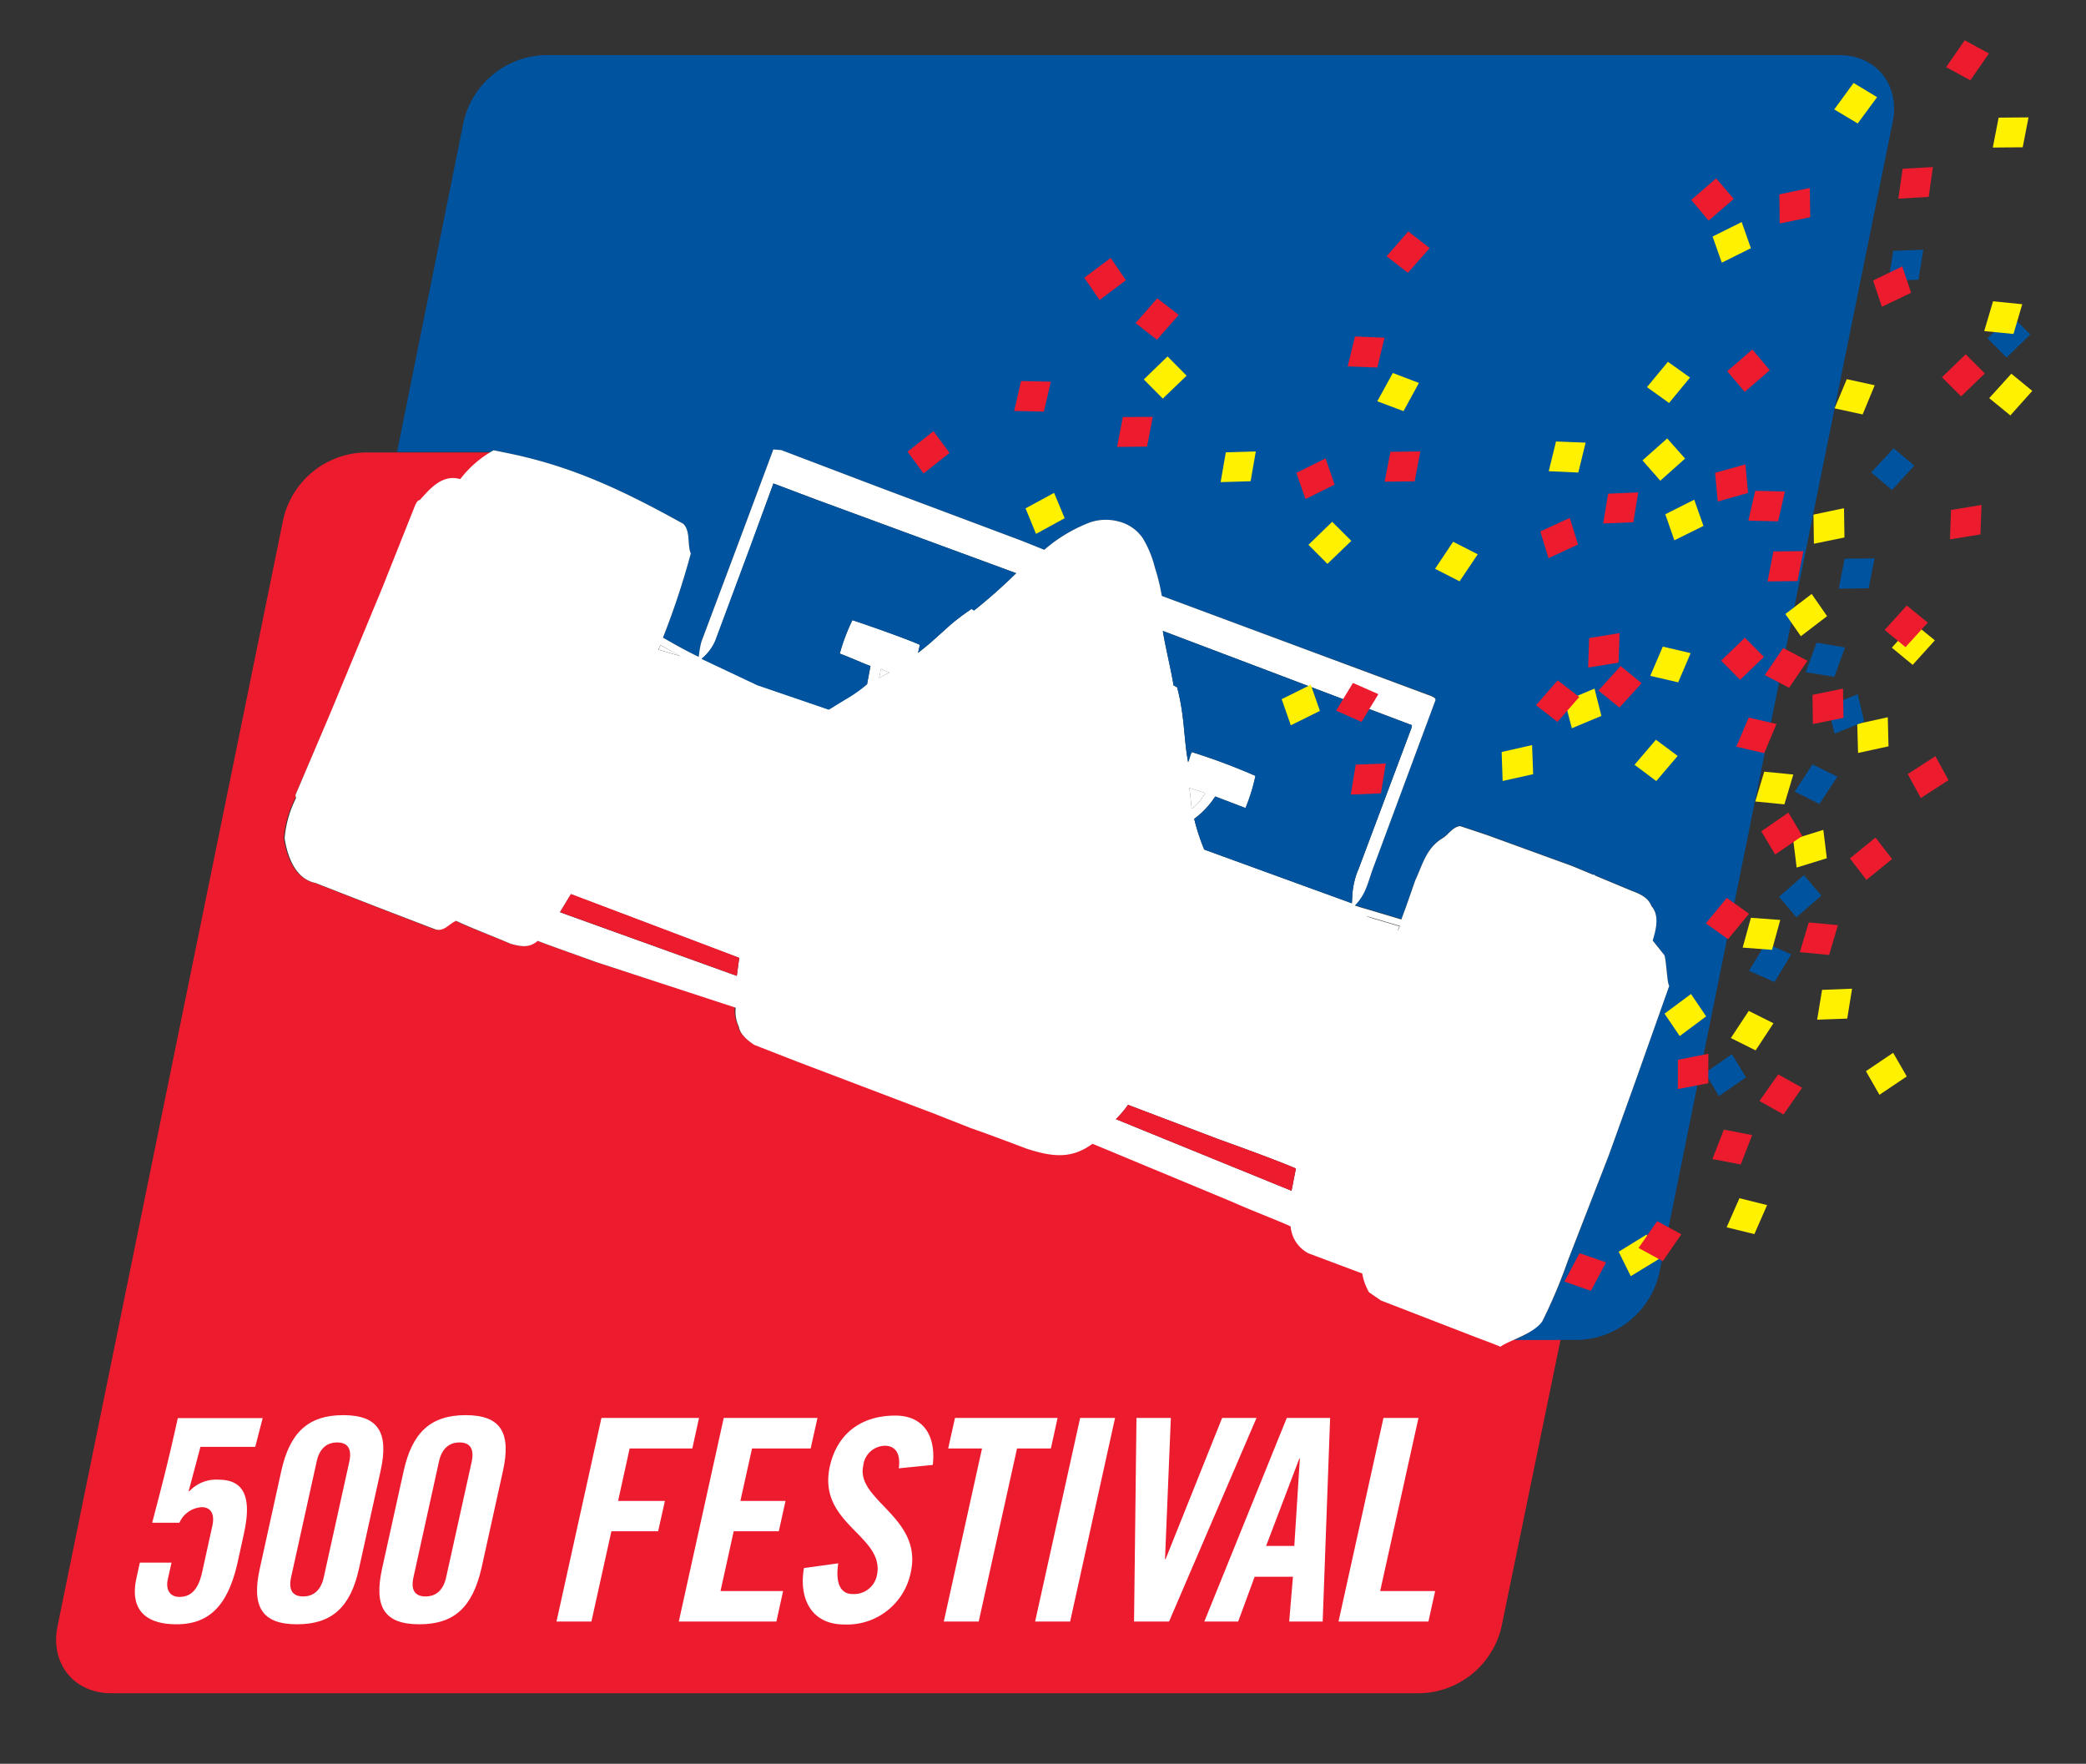 <svg id="Layer_1" data-name="Layer 1" xmlns="http://www.w3.org/2000/svg" viewBox="0 0 233 197"><rect x="0" y="0" width="233" height="197" fill="#333333" stroke="none"/><defs><style>.cls-1{fill:#ed1b2e;}.cls-2{fill:#00539e;}.cls-3{fill:#fff;}.cls-4{fill:#fff100;}</style></defs><path class="cls-1" d="M174.33,149.53H169a7.15,7.15,0,0,0-1.37.74c-1-.41-2-.76-3-1.16l-10.34-4-1.34-.93a6.37,6.37,0,0,1-.76-2.09l-6-2.25a3.7,3.7,0,0,1-2-3c-.34-.24-4.6-1.89-6.43-2.71l-15.7-6.52c-2.27,1.66-4.33,1.49-7.38.54-2.54-1-4.65-1.77-6.22-2.28l-4.23-1.68-3.2-1.22-12-4.54-4.87-1.84c-1.72-1.07-1.72-2-1.72-2a4.13,4.13,0,0,1-.37-2.16L66.39,107.4c-2-.76-4.4-1.57-6.43-2.33-.89.78-1.76.66-3,.32-2-.87-4.13-1.61-6.12-2.55-.8.35-1.38,1.28-2.37.94l-6.33-2.44-7-2.73c-2.27-.52-3.15-3-3.45-5A12.18,12.18,0,0,1,33,89.11L33,88.75l3.91-9,5.88-14.1,3.68-9.21c.12-.23.23-.52.52-.57,1.15-1.28,2.54-2.9,4.51-2.33a13.33,13.33,0,0,1,3.4-3H40.64a9.6,9.6,0,0,0-9,7.46L6.42,181.67c-.83,4.12,1.84,7.45,6,7.45H158.72a9.59,9.59,0,0,0,9-7.45Z"/><path class="cls-2" d="M169.05,149.67a7.93,7.93,0,0,0,3.25-2.12,56.81,56.81,0,0,0,2.87-6.79L179.71,129l2.88-8,3.86-10.89c-.25-.22-.34-3.18-.57-3.46l-1.28-1.64c.35-1.15.8-2.78-.13-3.83-.47-1.21-1.75-1.5-2.68-1.91l-6.16-2.57-9.54-3.47-3-1c-.86.1-1.32,1-2,1.38-1.8,1.11-2.2,3-3,4.65l-1.07,3.07c-.11.26-.43,1.17-.5,1.33l-3.54-1.06-1-.29-.65-.21c1.25-1.28,1.43-2.5,2-4.07l7-18.85c.06-.29-.28-.36-.46-.47L129.77,66.56A22.86,22.86,0,0,0,129,63.4a12,12,0,0,0-1.35-3.28A4.59,4.59,0,0,0,125,58.26a5.53,5.53,0,0,0-3.23.08,17.15,17.15,0,0,0-5.13,3.07l-2.49-1L97.94,54.33,87.26,50.27l-.88-.07-3.73,10L78.34,71.69a10.69,10.69,0,0,0-.29,1.68c-1.34-.64-2.68-1.39-4-2.15a87.66,87.66,0,0,0,3.11-9.4c-.42-1,0-2.44-.83-3.31-6.51-3.6-12.26-6.41-19.69-7.91l-1.5-.31-.34.18H44.35l7.43-36.85a9.61,9.61,0,0,1,9-7.46H205.46c4.12,0,6.78,3.33,5.95,7.46L185.34,142.19a9.62,9.62,0,0,1-9,7.47Z"/><path class="cls-3" d="M184.6,105.05c.35-1.15.8-2.78-.13-3.83-.47-1.22-1.75-1.5-2.67-1.91l-6.17-2.57-9.54-3.47-3-1c-.86.1-1.32,1-2,1.38-1.81,1.11-2.21,3-3,4.65l-1.07,3.07c-.11.26-.43,1.17-.5,1.33l-3.54-1.06-1-.29-.65-.21c1.25-1.28,1.43-2.5,2-4.07l7-18.85c.06-.29-.29-.36-.46-.47L129.77,66.56A22.86,22.86,0,0,0,129,63.4a12,12,0,0,0-1.35-3.28A4.59,4.59,0,0,0,125,58.26a5.53,5.53,0,0,0-3.23.08,17.15,17.15,0,0,0-5.13,3.07l-2.49-1L97.94,54.33,87.26,50.27l-.88-.07-3.73,10L78.34,71.69a10.69,10.69,0,0,0-.29,1.68c-1.34-.64-2.68-1.39-4-2.15a87.66,87.66,0,0,0,3.11-9.4c-.42-1,0-2.44-.83-3.31-6.51-3.6-12.26-6.41-19.69-7.91l-1.5-.31a12.05,12.05,0,0,0-3.73,3.22c-2-.57-3.36,1.05-4.51,2.33-.29.06-.4.35-.52.57l-3.68,9.24L36.86,79.74,33,88.8l.06.35a12.3,12.3,0,0,0-1.27,4.47c.3,2,1.18,4.54,3.45,5l7,2.73,6.33,2.43c1,.35,1.57-.58,2.37-.93,2,.93,4.08,1.69,6.12,2.57,1.22.33,2.09.45,3-.33,2,.76,4.38,1.58,6.43,2.33l15.68,5.13a4.13,4.13,0,0,0,.37,2.16s0,.89,1.72,2L89,118.56l12,4.56,3.2,1.21,4.23,1.67c1.57.54,3.68,1.33,6.22,2.29,3.05,1,5.11,1.12,7.38-.54l15.7,6.53c1.83.83,6.09,2.48,6.43,2.71a3.72,3.72,0,0,0,2,3l6,2.25a6.21,6.21,0,0,0,.76,2.1l1.34.92,10.34,4c1,.39,2,.74,3,1.16.88-.69,3.67-1.39,4.67-2.84a58.44,58.44,0,0,0,2.86-6.79L179.71,129l2.88-8,3.86-10.89c-.25-.22-.34-3.18-.57-3.46Zm-110.83-33L76,73.29l-2.47-.73ZM82.3,109l-19.75-7.11,1.22-2L82.57,107ZM98.74,75.42l-.54.3.2-1,.44.2.5.2-.6.29m10.08-7.21-.3-.19a25.42,25.42,0,0,0-2.32,1.74l-2.23,2c-.26.22-1,.84-1.43,1.16l.21-.89c-1.25-.58-5.53-2.1-7.54-2.76A21.71,21.71,0,0,0,93.8,73c1.16.43,2.88,1.21,3.43,1.39l-.38,2a15.12,15.12,0,0,1-2.37,1.67l-1.91,1.17-8-2.74-6.13-2.9,0-.06a5.43,5.43,0,0,0,1.5-2l3.8-10.22L86.39,54l4.77,1.8,22.34,8.22a59.71,59.71,0,0,1-4.68,4.15M144.26,133,124.64,125a11.35,11.35,0,0,0,1.36-1.6l10,3.8c-1.32-.46,5.69,2,8.75,3.31ZM132.85,88l1.78.58c-.9,1.47-1.52,1.72-1.52,1.72ZM151,100.89l-16.49-6a22.88,22.88,0,0,1-1.12-3.43,9.65,9.65,0,0,0,2.35-2.5l3.38,1.29a20.83,20.83,0,0,0,1.11-3.59A67.78,67.78,0,0,0,133.12,84c-.2.4-.23.71-.41,1.13-.51-2.71-.37-5.14-1.23-8.36l-.4-.22c-.24-1.6-1-4.69-1.19-6.08L157.71,81l-.07.35L151.77,97a8.76,8.76,0,0,0-.71,2.85Zm5.17,3-3.6-1.59,3.79,1.12Z"/><polygon class="cls-3" points="156.12 103.93 152.52 102.34 156.31 103.46 156.12 103.93"/><polygon class="cls-3" points="73.77 72.07 76.03 73.29 73.56 72.56 73.77 72.07"/><polygon class="cls-1" points="82.3 108.99 62.55 101.88 63.77 99.85 82.57 106.97 82.3 108.99"/><path class="cls-3" d="M98.74,75.42l-.54.3.19-1,.45.2.5.2-.6.29"/><path class="cls-2" d="M108.82,68.21l-.3-.19a25.42,25.42,0,0,0-2.32,1.74l-2.23,2c-.26.22-1,.84-1.43,1.16l.21-.89c-1.25-.58-5.53-2.1-7.54-2.76A21.71,21.71,0,0,0,93.8,73c1.16.43,2.87,1.21,3.43,1.38l-.38,2.05a15.12,15.12,0,0,1-2.37,1.67l-1.91,1.17-8-2.74-6.14-2.9-.06-.06a5.35,5.35,0,0,0,1.51-2l3.8-10.22L86.39,54l4.77,1.8,22.34,8.22a59.71,59.71,0,0,1-4.68,4.15"/><path class="cls-1" d="M144.26,133,124.64,125a11.35,11.35,0,0,0,1.36-1.6l10,3.8c-1.32-.46,5.69,2,8.75,3.31Z"/><path class="cls-3" d="M132.85,88l1.78.58c-.9,1.47-1.52,1.72-1.52,1.72Z"/><path class="cls-2" d="M151,100.89l-16.49-6a22.88,22.88,0,0,1-1.12-3.43,9.65,9.65,0,0,0,2.35-2.5l3.38,1.29a20.83,20.83,0,0,0,1.11-3.59A67.78,67.78,0,0,0,133.12,84c-.2.4-.23.71-.41,1.13-.51-2.71-.37-5.14-1.23-8.36l-.4-.22c-.24-1.6-1-4.69-1.19-6.08L157.71,81l-.07.35L151.77,97a8.86,8.86,0,0,0-.71,2.86Z"/><polygon class="cls-1" points="219.45 4.5 217.38 7.5 220.08 8.97 222.16 5.97 219.45 4.5"/><polygon class="cls-1" points="212.52 18.85 215.9 18.66 215.43 21.99 212.04 22.19 212.52 18.85"/><polygon class="cls-4" points="207.5 13.79 209.67 10.85 207.04 9.27 204.88 12.22 207.5 13.79"/><polygon class="cls-4" points="211.46 117.59 208.42 119.64 209.93 122.28 212.98 120.23 211.46 117.59"/><polygon class="cls-2" points="203.44 100.04 201.49 97.74 198.71 100.16 200.65 102.46 203.44 100.04"/><polygon class="cls-2" points="200.08 106.6 197.23 105.34 195.36 108.43 198.2 109.69 200.08 106.6"/><polygon class="cls-4" points="207.45 80.86 210.86 80.11 210.94 83.36 207.54 84.1 207.45 80.86"/><polygon class="cls-4" points="200.29 93.74 203.66 92.69 204.05 95.86 200.68 96.9 200.29 93.74"/><polygon class="cls-1" points="217.64 87.14 216.18 84.46 213.09 86.46 214.55 89.13 217.64 87.14"/><polygon class="cls-1" points="196.73 92.85 198.28 95.44 201.31 93.37 199.76 90.76 196.73 92.85"/><polygon class="cls-1" points="176.43 139.97 179.39 141 177.7 144.18 174.74 143.14 176.43 139.97"/><polygon class="cls-4" points="194.29 133.83 192.86 137.08 195.96 137.84 197.38 134.6 194.29 133.83"/><polygon class="cls-4" points="183.92 137.89 180.8 139.81 182.15 142.54 185.28 140.63 183.92 137.89"/><polygon class="cls-1" points="209.49 93.55 211.34 95.95 208.47 98.28 206.63 95.87 209.49 93.55"/><polygon class="cls-1" points="192.55 126.17 195.71 126.78 194.44 130.06 191.27 129.46 192.55 126.17"/><polygon class="cls-2" points="190.44 119.84 193.45 117.74 195.02 120.33 192 122.43 190.44 119.84"/><polygon class="cls-1" points="202.03 103.03 201.04 106.35 204.31 106.66 205.29 103.33 202.03 103.03"/><polygon class="cls-4" points="193.33 115.94 196.1 117.32 198.09 114.29 195.33 112.91 193.33 115.94"/><polygon class="cls-4" points="202.97 113.89 203.52 110.56 206.87 110.43 206.33 113.77 202.97 113.89"/><polygon class="cls-1" points="201.29 121.49 198.62 120 196.53 122.97 199.21 124.48 201.29 121.49"/><polygon class="cls-2" points="207.5 77.54 204.16 78.89 204.91 81.94 208.23 80.6 207.5 77.54"/><polygon class="cls-2" points="205.22 86.75 202.45 85.37 200.46 88.42 203.23 89.8 205.22 86.75"/><polygon class="cls-4" points="226.58 13.11 223.24 13.14 222.59 16.48 225.93 16.45 226.58 13.11"/><polygon class="cls-1" points="202.49 80.87 205.91 80.18 205.86 76.91 202.45 77.61 202.49 80.87"/><polygon class="cls-3" points="163.57 140.11 168.77 140.11 167.88 144.53 162.67 144.53 163.57 140.11"/><polygon class="cls-1" points="183.02 139.39 185.1 136.39 187.8 137.86 185.73 140.86 183.02 139.39"/><polygon class="cls-2" points="209.38 62.37 206.04 62.4 205.38 65.75 208.72 65.71 209.38 62.37"/><polygon class="cls-2" points="226.78 37.36 224.64 35.22 221.99 37.79 224.13 39.93 226.78 37.36"/><polygon class="cls-4" points="227 43.66 224.66 41.74 222.19 44.47 224.55 46.4 227 43.66"/><polygon class="cls-4" points="216.12 71.52 213.77 69.61 211.31 72.34 213.64 74.26 216.12 71.52"/><polygon class="cls-1" points="219.56 39.57 221.7 41.71 219.05 44.27 216.91 42.14 219.56 39.57"/><polygon class="cls-2" points="213.82 52.01 211.51 50.06 209.01 52.77 211.33 54.73 213.82 52.01"/><polygon class="cls-2" points="206.08 72.31 204.89 75.6 201.7 75.08 202.9 71.78 206.08 72.31"/><polygon class="cls-4" points="222.62 33.65 221.63 36.98 224.9 37.3 225.88 33.98 222.62 33.65"/><polygon class="cls-1" points="217.92 56.96 221.33 56.4 221.21 59.69 217.81 60.24 217.92 56.96"/><polygon class="cls-1" points="215.33 69.54 212.98 67.63 210.51 70.36 212.84 72.28 215.33 69.54"/><polygon class="cls-1" points="193.65 22.22 191.69 19.92 188.91 22.33 190.85 24.64 193.65 22.22"/><polygon class="cls-1" points="195.25 55.06 194.96 51.87 191.57 52.81 191.87 56.01 195.25 55.06"/><polygon class="cls-4" points="188.22 51.22 186.22 48.97 183.46 51.42 185.45 53.69 188.22 51.22"/><polygon class="cls-4" points="205.97 56.76 202.56 57.48 202.61 60.73 206.02 60.03 205.97 56.76"/><polygon class="cls-4" points="165.06 61.91 162.31 60.51 160.29 63.53 163.03 64.93 165.06 61.91"/><polygon class="cls-1" points="113.28 45.9 116.6 45.97 117.37 42.63 114.05 42.56 113.28 45.9"/><polygon class="cls-1" points="125.76 31.3 124.06 28.81 121.11 31.02 122.82 33.51 125.76 31.3"/><polygon class="cls-1" points="158.65 50.42 155.31 50.46 154.66 53.8 158.01 53.76 158.65 50.42"/><polygon class="cls-1" points="129.23 37.95 131.66 35.17 129.26 33.32 126.84 36.09 129.23 37.95"/><polygon class="cls-4" points="194.54 24.8 191.29 26.42 192.32 29.34 195.57 27.72 194.54 24.8"/><polygon class="cls-4" points="130.41 39.81 132.54 41.96 129.88 44.52 127.76 42.38 130.41 39.81"/><polygon class="cls-1" points="153.84 41.05 154.65 37.72 151.35 37.58 150.53 40.92 153.84 41.05"/><polygon class="cls-4" points="158.49 42.77 156.77 45.92 153.84 44.82 155.57 41.66 158.49 42.77"/><polygon class="cls-4" points="186.3 40.41 188.77 42.17 186.43 45.01 183.96 43.24 186.3 40.41"/><polygon class="cls-1" points="148.06 51.2 144.8 52.82 145.82 55.74 149.07 54.13 148.06 51.2"/><polygon class="cls-4" points="177.11 49.44 176.29 52.78 172.99 52.63 173.8 49.31 177.11 49.44"/><polygon class="cls-4" points="117.74 55.05 118.92 57.88 115.72 59.63 114.55 56.78 117.74 55.05"/><polygon class="cls-1" points="202.15 20.99 198.75 21.71 198.79 24.96 202.2 24.26 202.15 20.99"/><polygon class="cls-1" points="179.62 55.14 179.07 58.47 182.44 58.33 182.99 55 179.62 55.14"/><polygon class="cls-1" points="195.36 102.06 192.88 100.29 190.54 103.13 193.02 104.9 195.36 102.06"/><polygon class="cls-4" points="195.57 102.51 198.85 102.75 197.93 106.09 194.65 105.84 195.57 102.51"/><polygon class="cls-4" points="209.4 43.03 206.28 42.35 204.92 45.61 208.05 46.29 209.4 43.03"/><polygon class="cls-1" points="187.41 121.64 187.42 118.37 190.82 117.7 190.81 120.99 187.41 121.64"/><polygon class="cls-4" points="185.92 113.22 188.88 111.02 190.57 113.52 187.62 115.72 185.92 113.22"/><polygon class="cls-1" points="199.17 72.38 197.12 75.4 199.84 76.82 201.89 73.8 199.17 72.38"/><polygon class="cls-1" points="195.32 80.15 193.94 83.4 197.06 84.12 198.43 80.86 195.32 80.15"/><polygon class="cls-4" points="202.36 66.34 199.42 68.58 201.15 71.06 204.08 68.82 202.36 66.34"/><polygon class="cls-1" points="201.43 61.56 198.08 61.59 197.43 64.94 200.78 64.9 201.43 61.56"/><polygon class="cls-1" points="172.96 62.34 176.26 60.82 175.34 57.84 172.05 59.36 172.96 62.34"/><polygon class="cls-1" points="195.29 58.15 198.61 58.23 199.37 54.9 196.05 54.82 195.29 58.15"/><polygon class="cls-1" points="177.5 71.27 180.9 70.71 180.79 74.01 177.39 74.56 177.5 71.27"/><polygon class="cls-1" points="197.02 73.37 194.9 71.23 192.24 73.79 194.37 75.93 197.02 73.37"/><polygon class="cls-1" points="183.36 76.31 181.02 74.39 178.54 77.13 180.89 79.03 183.36 76.31"/><polygon class="cls-4" points="184.96 82.62 182.57 85.42 185 87.24 187.39 84.43 184.96 82.62"/><polygon class="cls-4" points="197.06 86.19 196.06 89.52 199.31 89.84 200.31 86.51 197.06 86.19"/><polygon class="cls-4" points="175.57 81.34 174.78 78.31 178.1 76.91 178.87 79.96 175.57 81.34"/><polygon class="cls-1" points="128.76 46.56 125.42 46.58 124.77 49.92 128.12 49.88 128.76 46.56"/><polygon class="cls-1" points="176.4 77.85 173.96 80.63 171.57 78.76 173.99 75.99 176.4 77.85"/><polygon class="cls-3" points="180.36 99.6 178.03 97.68 175.55 100.42 177.89 102.33 180.36 99.6"/><polygon class="cls-4" points="189.24 55.81 186.01 57.44 187.02 60.35 190.27 58.74 189.24 55.81"/><polygon class="cls-4" points="185.73 72.22 188.84 72.95 187.45 76.21 184.33 75.49 185.73 72.22"/><polygon class="cls-4" points="136.92 50.52 136.34 53.85 139.69 53.75 140.27 50.42 136.92 50.52"/><polygon class="cls-1" points="197.68 41.35 195.73 39.04 192.93 41.46 194.88 43.77 197.68 41.35"/><polygon class="cls-4" points="167.73 83.99 167.84 87.23 171.25 86.47 171.13 83.22 167.73 83.99"/><polygon class="cls-1" points="153.96 77.53 151.12 76.28 149.24 79.37 152.08 80.63 153.96 77.53"/><polygon class="cls-2" points="210.93 31.36 211.47 28.02 214.83 27.89 214.29 31.24 210.93 31.36"/><polygon class="cls-1" points="212.48 29.75 209.22 31.33 210.2 34.27 213.46 32.7 212.48 29.75"/><polygon class="cls-1" points="150.88 88.75 151.43 85.4 154.79 85.28 154.25 88.61 150.88 88.75"/><polygon class="cls-4" points="150.94 60.41 148.8 58.28 146.15 60.85 148.27 62.98 150.94 60.41"/><polygon class="cls-4" points="146.41 76.48 143.16 78.09 144.18 81.01 147.43 79.4 146.41 76.48"/><polygon class="cls-1" points="106.06 50.59 104.27 48.16 101.37 50.45 103.16 52.88 106.06 50.59"/><polygon class="cls-1" points="157.26 30.47 159.69 27.71 157.3 25.85 154.88 28.62 157.26 30.47"/><path class="cls-3" d="M19.16,174.53l-.41,1.83c-.28,1.22.25,2,1.29,2,1.23,0,2.09-.73,2.54-2.77l1.14-5.17c.32-1.48-.3-2.08-1.18-2.08a2.91,2.91,0,0,0-2.5,1.74H17c.91-3.53,1.68-6.3,2.86-11.69h9.48l-.83,3.21H22.39l-1.31,4.92.05.06a4.09,4.09,0,0,1,3.28-1.31c3,0,3.68,2.16,2.84,6l-.69,3.15c-1.06,4.78-3.08,7-6.85,7-3.15,0-5.3-1.38-4.47-5.16l.38-1.73Z"/><path class="cls-3" d="M31.42,164.29c.95-4.28,3-6.23,6.92-6.23s5.12,1.95,4.17,6.23l-2.41,10.9c-.94,4.28-3,6.23-6.92,6.23s-5.11-1.95-4.16-6.23Zm7.59-1c.33-1.48-.18-2.18-1.35-2.18s-2,.7-2.3,2.18l-2.84,12.85c-.33,1.47.18,2.17,1.34,2.17s2-.7,2.31-2.17Z"/><path class="cls-3" d="M45.09,164.29c.95-4.28,3-6.23,6.92-6.23s5.11,1.95,4.17,6.23l-2.41,10.9c-1,4.28-3,6.23-6.93,6.23s-5.1-1.95-4.16-6.23Zm7.59-1c.32-1.48-.18-2.18-1.35-2.18s-2,.7-2.31,2.18l-2.83,12.85c-.34,1.47.17,2.17,1.34,2.17s2-.7,2.31-2.17Z"/><polygon class="cls-3" points="62.16 181.11 67.18 158.37 78.08 158.37 77.33 161.78 70.33 161.78 69.04 167.64 74.27 167.64 73.51 171.03 68.29 171.03 66.06 181.11 62.16 181.11"/><polygon class="cls-3" points="75.82 181.11 80.84 158.37 91.31 158.37 90.55 161.78 84 161.78 82.7 167.64 87.74 167.64 86.99 171.03 81.95 171.03 80.48 177.71 87.47 177.71 86.72 181.11 75.82 181.11"/><path class="cls-3" d="M100.39,164c.27-1.95-.64-2.52-1.53-2.52a2.48,2.48,0,0,0-2.44,2.24c-.85,3.87,6.67,5.73,5.31,11.9a7.25,7.25,0,0,1-7.46,5.82c-3.63,0-5.07-2.89-4.47-6.3l3.83-.53c-.35,2.3.31,3.43,1.58,3.43A2.61,2.61,0,0,0,97.94,176c1-4.51-6.68-5.71-5.25-12.22.81-3.62,3.46-5.67,7.31-5.67,3.18,0,4.56,2.3,4.19,5.51Z"/><polygon class="cls-3" points="109.69 161.78 105.91 161.78 106.67 158.37 118.13 158.37 117.38 161.78 113.6 161.78 109.32 181.11 105.42 181.11 109.69 161.78"/><polygon class="cls-3" points="115.62 181.11 120.65 158.37 124.55 158.37 119.53 181.11 115.62 181.11"/><polygon class="cls-3" points="136.51 158.37 140.35 158.37 130.58 181.11 126.67 181.11 126.94 158.37 130.78 158.37 130.13 174.15 130.19 174.15 136.51 158.37"/><path class="cls-3" d="M138.3,181.11h-3.78l9.21-22.74h4.84l-.83,22.74H144l.42-5h-4.28Zm3.12-8.44h3.15l.62-9.76h-.06Z"/><polygon class="cls-3" points="149.51 181.11 154.53 158.37 158.44 158.37 154.16 177.71 160.3 177.71 159.55 181.11 149.51 181.11"/></svg>